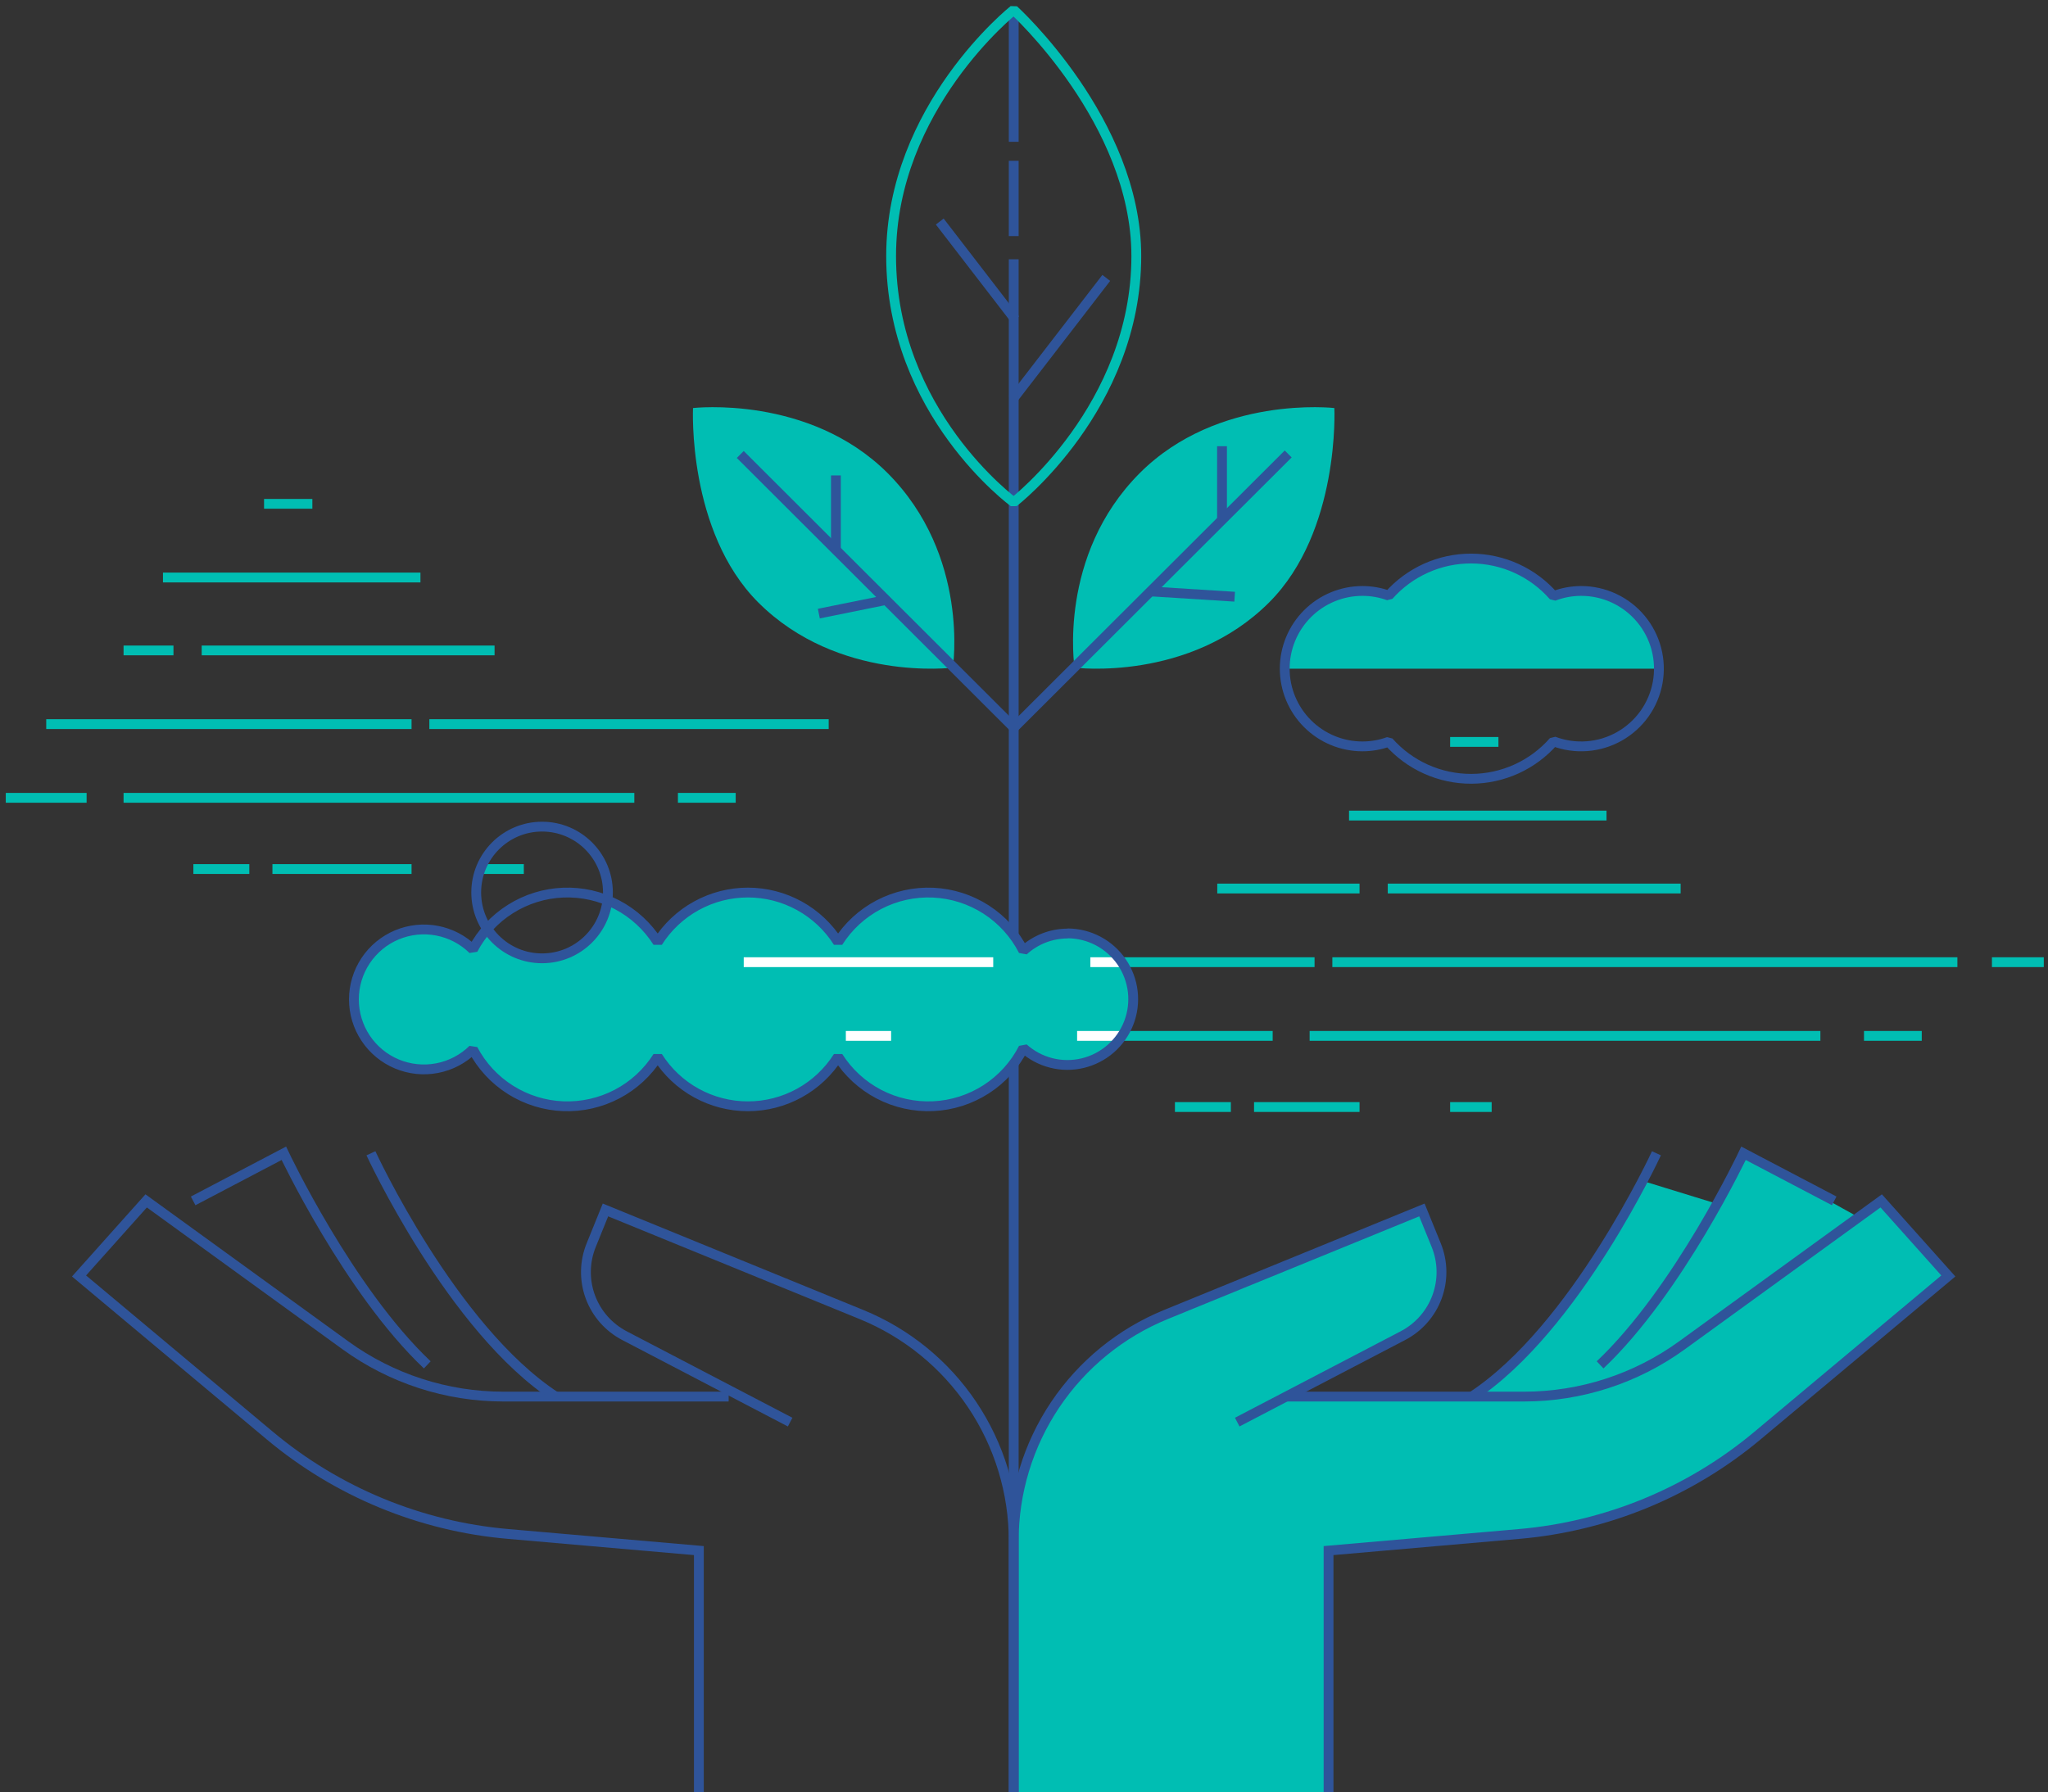 <svg width="313" height="274" viewBox="0 0 313 274" fill="none" xmlns="http://www.w3.org/2000/svg">
<rect x="0" y="0" width="313" height="274" fill="#333333" stroke="none"/>
<path d="M253.532 102.218C253.532 99.067 252.281 96.045 250.053 93.817C247.825 91.589 244.803 90.337 241.652 90.337C240.213 90.338 238.787 90.602 237.443 91.117C235.874 89.322 233.94 87.881 231.77 86.892C229.6 85.903 227.244 85.388 224.859 85.381C222.475 85.374 220.116 85.876 217.941 86.853C215.765 87.831 213.823 89.26 212.244 91.047C210.957 90.578 209.598 90.337 208.228 90.337C205.077 90.337 202.055 91.589 199.827 93.817C197.599 96.045 196.348 99.067 196.348 102.218H253.532Z" fill="#00BEB3"/>
<path d="M154.928 228.783V40.386" stroke="#2F549A" stroke-width="1.5" stroke-linecap="square" stroke-linejoin="bevel"/>
<path d="M163.17 142.708C160.667 142.711 158.256 143.649 156.41 145.339C155.1 142.774 153.136 140.602 150.715 139.042C148.295 137.483 145.505 136.591 142.629 136.458C139.753 136.326 136.892 136.957 134.339 138.287C131.785 139.617 129.629 141.599 128.089 144.032C126.617 141.707 124.582 139.792 122.171 138.465C119.76 137.137 117.053 136.442 114.301 136.442C111.55 136.442 108.842 137.137 106.432 138.465C104.021 139.792 101.985 141.707 100.514 144.032C98.678 141.152 95.995 138.913 92.833 137.623C92.603 139.681 91.743 141.617 90.371 143.168C88.999 144.719 87.182 145.808 85.168 146.288C83.153 146.768 81.04 146.614 79.117 145.848C77.193 145.081 75.553 143.74 74.42 142.007C73.571 142.963 72.838 144.017 72.237 145.146C70.733 143.669 68.827 142.67 66.757 142.273C64.688 141.876 62.547 142.099 60.604 142.914C58.661 143.73 57.001 145.101 55.835 146.856C54.668 148.611 54.045 150.671 54.045 152.778C54.045 154.886 54.668 156.946 55.835 158.701C57.001 160.456 58.661 161.827 60.604 162.642C62.547 163.458 64.688 163.681 66.757 163.284C68.827 162.887 70.733 161.887 72.237 160.411C73.573 162.942 75.55 165.078 77.972 166.603C80.393 168.129 83.173 168.992 86.032 169.105C88.892 169.218 91.731 168.577 94.265 167.246C96.799 165.916 98.939 163.942 100.47 161.524C101.942 163.85 103.977 165.765 106.388 167.092C108.799 168.419 111.506 169.115 114.258 169.115C117.009 169.115 119.716 168.419 122.127 167.092C124.538 165.765 126.574 163.85 128.045 161.524C129.584 163.959 131.74 165.943 134.295 167.274C136.849 168.606 139.711 169.237 142.588 169.103C145.465 168.969 148.256 168.076 150.676 166.514C153.096 164.952 155.059 162.776 156.366 160.209C157.574 161.31 159.033 162.099 160.615 162.509C162.197 162.919 163.856 162.937 165.446 162.562C167.037 162.187 168.513 161.43 169.745 160.356C170.977 159.282 171.929 157.924 172.518 156.399C173.108 154.875 173.316 153.229 173.126 151.606C172.937 149.982 172.354 148.43 171.429 147.082C170.504 145.735 169.264 144.633 167.818 143.872C166.371 143.112 164.76 142.715 163.126 142.717L163.17 142.708Z" fill="#00BEB3"/>
<path d="M154.928 274V235.675C154.927 228.218 157.146 220.929 161.303 214.738C165.459 208.546 171.365 203.733 178.268 200.91L217.312 184.952L218.908 189.222C220.06 192.281 220.032 195.659 218.829 198.699C217.627 201.738 215.335 204.22 212.402 205.662L196.567 213.483H234.339C241.938 213.483 249.343 211.09 255.505 206.644L287.508 183.567L297.767 195.044L272.252 216.517C259.825 226.972 244.483 233.351 228.307 234.79L203.046 237.034V274H154.928Z" fill="#00BEB3"/>
<path d="M284.878 186.539L266.465 176.298L262.423 184.023L251.025 180.516C251.025 180.516 239.416 206.706 221.336 215.018C227.421 226.057 247.132 219.34 247.132 219.34L274.313 204.786L284.878 186.539Z" fill="#00BEB3"/>
<path d="M221.626 113.414H229.009" stroke="#00BEB3" stroke-width="1.5" stroke-linejoin="bevel"/>
<path d="M206.177 124.672H245.527" stroke="#00BEB3" stroke-width="1.5" stroke-linejoin="bevel"/>
<path d="M221.626 169.231H227.974" stroke="#00BEB3" stroke-width="1.5" stroke-linejoin="bevel"/>
<path d="M191.657 169.231H207.781" stroke="#00BEB3" stroke-width="1.5" stroke-linejoin="bevel"/>
<path d="M179.566 169.231H188.115" stroke="#00BEB3" stroke-width="1.5" stroke-linejoin="bevel"/>
<path d="M212.095 135.825H256.855" stroke="#00BEB3" stroke-width="1.5" stroke-linejoin="bevel"/>
<path d="M186.036 135.825H207.781" stroke="#00BEB3" stroke-width="1.5" stroke-linejoin="bevel"/>
<path d="M203.625 147.083H299.152" stroke="#00BEB3" stroke-width="1.5" stroke-linejoin="bevel"/>
<path d="M142.793 147.083H200.907" stroke="#00BEB3" stroke-width="1.5" stroke-linejoin="bevel"/>
<path d="M200.153 158.35H278.214" stroke="#00BEB3" stroke-width="1.5" stroke-linejoin="bevel"/>
<path d="M164.616 158.35H194.506" stroke="#00BEB3" stroke-width="1.5" stroke-linejoin="bevel"/>
<path d="M284.878 158.35H293.707" stroke="#00BEB3" stroke-width="1.5" stroke-linejoin="bevel"/>
<path d="M40.356 77.018H47.739" stroke="#00BEB3" stroke-width="1.5" stroke-linejoin="bevel"/>
<path d="M24.907 88.285H64.258" stroke="#00BEB3" stroke-width="1.5" stroke-linejoin="bevel"/>
<path d="M73.701 132.844H80.058" stroke="#00BEB3" stroke-width="1.5" stroke-linejoin="bevel"/>
<path d="M41.637 132.844H62.899" stroke="#00BEB3" stroke-width="1.5" stroke-linejoin="bevel"/>
<path d="M29.554 132.844H38.103" stroke="#00BEB3" stroke-width="1.5" stroke-linejoin="bevel"/>
<path d="M30.826 99.429H75.586" stroke="#00BEB3" stroke-width="1.5" stroke-linejoin="bevel"/>
<path d="M18.884 99.429H26.512" stroke="#00BEB3" stroke-width="1.5" stroke-linejoin="bevel"/>
<path d="M65.617 110.696H126.651" stroke="#00BEB3" stroke-width="1.5" stroke-linejoin="bevel"/>
<path d="M7.065 110.696H62.899" stroke="#00BEB3" stroke-width="1.5" stroke-linejoin="bevel"/>
<path d="M18.884 121.963H96.945" stroke="#00BEB3" stroke-width="1.5" stroke-linejoin="bevel"/>
<path d="M0.883 121.963H13.237" stroke="#00BEB3" stroke-width="1.5" stroke-linejoin="bevel"/>
<path d="M103.609 121.963H112.438" stroke="#00BEB3" stroke-width="1.5" stroke-linejoin="bevel"/>
<path d="M106.809 274V237.034L77.647 234.491C64.246 233.329 51.528 228.073 41.216 219.437L12.08 195.053L22.338 183.576L52.798 205.662C59.816 210.749 68.261 213.49 76.928 213.492H111.36" stroke="#2F549A" stroke-width="1.5" stroke-miterlimit="10"/>
<path d="M65.301 208.643C53.254 197.245 43.382 176.298 43.382 176.298L29.519 183.576" stroke="#2F549A" stroke-width="1.5" stroke-miterlimit="10"/>
<path d="M56.691 176.298C56.691 176.298 69.063 203.146 84.915 213.492" stroke="#2F549A" stroke-width="1.5" stroke-miterlimit="10"/>
<path d="M154.928 274V235.579C154.928 228.151 152.717 220.891 148.575 214.725C144.434 208.558 138.551 203.764 131.675 200.954L92.535 184.961L90.36 190.327C89.329 192.855 89.278 195.676 90.219 198.239C91.16 200.802 93.024 202.921 95.446 204.181L120.759 217.394" stroke="#2F549A" stroke-width="1.5" stroke-miterlimit="10"/>
<path d="M203.046 274V237.034L232.2 234.491C245.597 233.327 258.313 228.071 268.622 219.437L297.767 195.053L287.508 183.576L257.048 205.662C250.031 210.749 241.586 213.49 232.919 213.492H196.567" stroke="#2F549A" stroke-width="1.5" stroke-miterlimit="10"/>
<path d="M244.545 208.643C256.593 197.245 266.465 176.298 266.465 176.298L280.328 183.576" stroke="#2F549A" stroke-width="1.5" stroke-miterlimit="10"/>
<path d="M253.156 176.298C253.156 176.298 240.784 203.146 224.94 213.492" stroke="#2F549A" stroke-width="1.5" stroke-miterlimit="10"/>
<path d="M154.928 274V235.579C154.926 228.152 157.135 220.892 161.275 214.725C165.415 208.559 171.297 203.765 178.172 200.954L217.312 184.961L219.495 190.327C220.524 192.856 220.572 195.678 219.63 198.24C218.688 200.802 216.823 202.921 214.401 204.181L189.088 217.394" stroke="#2F549A" stroke-width="1.5" stroke-miterlimit="10"/>
<path d="M241.652 90.337C240.213 90.338 238.787 90.602 237.443 91.117C235.874 89.322 233.94 87.881 231.77 86.892C229.6 85.903 227.244 85.388 224.859 85.381C222.475 85.374 220.116 85.876 217.941 86.853C215.765 87.831 213.823 89.26 212.244 91.047C210.957 90.578 209.598 90.337 208.228 90.337C206.668 90.337 205.123 90.644 203.682 91.241C202.24 91.838 200.931 92.713 199.827 93.817C198.724 94.92 197.849 96.23 197.252 97.671C196.655 99.112 196.348 100.657 196.348 102.218C196.348 103.778 196.655 105.323 197.252 106.764C197.849 108.206 198.724 109.515 199.827 110.618C200.931 111.722 202.24 112.597 203.682 113.194C205.123 113.791 206.668 114.098 208.228 114.098C209.598 114.098 210.957 113.858 212.244 113.388C213.823 115.174 215.765 116.603 217.94 117.58C220.115 118.557 222.473 119.06 224.857 119.054C227.242 119.048 229.597 118.534 231.768 117.547C233.938 116.559 235.873 115.121 237.443 113.327C239.072 113.944 240.816 114.196 242.553 114.064C244.289 113.933 245.976 113.421 247.493 112.565C249.01 111.709 250.32 110.53 251.331 109.112C252.341 107.693 253.028 106.07 253.341 104.357C253.655 102.644 253.588 100.883 253.145 99.198C252.703 97.514 251.895 95.947 250.78 94.609C249.665 93.272 248.269 92.196 246.691 91.457C245.114 90.719 243.394 90.337 241.652 90.337V90.337Z" stroke="#2F549A" stroke-width="1.5" stroke-linecap="square" stroke-linejoin="bevel"/>
<path d="M82.846 146.496C88.405 146.496 92.912 141.989 92.912 136.43C92.912 130.871 88.405 126.365 82.846 126.365C77.287 126.365 72.781 130.871 72.781 136.43C72.781 141.989 77.287 146.496 82.846 146.496Z" stroke="#2F549A" stroke-width="1.5" stroke-linecap="square" stroke-linejoin="bevel"/>
<path d="M164.616 158.35H171.534" stroke="white" stroke-width="1.5" stroke-linejoin="bevel"/>
<path d="M129.272 158.35H136.19" stroke="white" stroke-width="1.5" stroke-linejoin="bevel"/>
<path d="M166.642 147.083H171.534" stroke="white" stroke-width="1.5" stroke-linejoin="bevel"/>
<path d="M113.666 147.083H151.797" stroke="white" stroke-width="1.5" stroke-linejoin="bevel"/>
<path d="M163.17 142.708C160.667 142.711 158.256 143.649 156.41 145.339C155.1 142.774 153.136 140.602 150.716 139.042C148.295 137.483 145.505 136.591 142.629 136.458C139.753 136.326 136.892 136.957 134.339 138.287C131.785 139.617 129.629 141.599 128.089 144.032C126.617 141.707 124.582 139.792 122.171 138.465C119.76 137.137 117.053 136.441 114.301 136.441C111.55 136.441 108.843 137.137 106.432 138.465C104.021 139.792 101.985 141.707 100.514 144.032C98.983 141.614 96.843 139.641 94.309 138.31C91.775 136.98 88.936 136.339 86.076 136.452C83.217 136.565 80.437 137.427 78.016 138.953C75.594 140.479 73.617 142.614 72.281 145.146C70.777 143.669 68.871 142.67 66.801 142.273C64.732 141.876 62.591 142.099 60.648 142.914C58.705 143.73 57.045 145.101 55.879 146.856C54.712 148.61 54.089 150.671 54.089 152.778C54.089 154.886 54.712 156.946 55.879 158.701C57.045 160.456 58.705 161.827 60.648 162.642C62.591 163.457 64.732 163.681 66.801 163.284C68.871 162.887 70.777 161.887 72.281 160.411C73.617 162.942 75.594 165.078 78.016 166.603C80.437 168.129 83.217 168.992 86.076 169.105C88.936 169.217 91.775 168.576 94.309 167.246C96.843 165.916 98.983 163.942 100.514 161.524C101.985 163.849 104.021 165.765 106.432 167.092C108.843 168.419 111.55 169.115 114.301 169.115C117.053 169.115 119.76 168.419 122.171 167.092C124.582 165.765 126.617 163.849 128.089 161.524C129.629 163.957 131.785 165.94 134.339 167.27C136.892 168.6 139.753 169.231 142.629 169.098C145.505 168.965 148.295 168.074 150.716 166.514C153.136 164.955 155.1 162.782 156.41 160.218C157.622 161.307 159.08 162.086 160.66 162.487C162.24 162.888 163.893 162.898 165.478 162.518C167.063 162.138 168.531 161.379 169.757 160.306C170.984 159.232 171.931 157.877 172.517 156.356C173.103 154.836 173.311 153.195 173.123 151.576C172.934 149.958 172.355 148.409 171.436 147.064C170.516 145.718 169.283 144.616 167.843 143.853C166.403 143.09 164.8 142.688 163.17 142.682V142.708Z" stroke="#2F549A" stroke-width="1.5" stroke-linecap="square" stroke-linejoin="bevel"/>
<path d="M304.431 147.083H312.357" stroke="#00BEB3" stroke-width="1.5" stroke-linejoin="bevel"/>
<path d="M193.963 92.091C181.758 104.296 164.222 102.06 164.222 102.06C164.222 102.06 161.591 84.954 174.191 72.319C186.186 60.324 203.932 62.376 203.932 62.376C203.932 62.376 204.835 81.218 193.963 92.091Z" fill="#00BEB3"/>
<path d="M115.884 92.091C128.098 104.296 145.625 102.06 145.625 102.06C145.625 102.06 148.255 84.954 135.656 72.319C123.635 60.324 105.915 62.376 105.915 62.376C105.915 62.376 105.021 81.218 115.884 92.091Z" fill="#00BEB3"/>
<path d="M196.348 69.925L155.243 110.951" stroke="#2F549A" stroke-width="1.5" stroke-linecap="square" stroke-linejoin="bevel"/>
<path d="M113.666 70.004L154.682 110.951" stroke="#2F549A" stroke-width="1.5" stroke-linecap="square" stroke-linejoin="bevel"/>
<path d="M127.756 73.424V83.138" stroke="#2F549A" stroke-width="1.5" stroke-linecap="square" stroke-linejoin="bevel"/>
<path d="M125.879 93.651L135.042 91.793" stroke="#2F549A" stroke-width="1.5" stroke-linecap="square" stroke-linejoin="bevel"/>
<path d="M186.764 68.961V78.676" stroke="#2F549A" stroke-width="1.5" stroke-linecap="square" stroke-linejoin="bevel"/>
<path d="M187.948 91.17L176.251 90.433" stroke="#2F549A" stroke-width="1.5" stroke-linecap="square" stroke-linejoin="bevel"/>
<path d="M154.928 35.344V25.331" stroke="#2F549A" stroke-width="1.5" stroke-linecap="square" stroke-linejoin="bevel"/>
<path d="M154.928 20.93V2.719" stroke="#2F549A" stroke-width="1.5" stroke-linecap="square" stroke-linejoin="bevel"/>
<path d="M168.615 43.078L155.243 60.429" stroke="#2F549A" stroke-width="1.5" stroke-linecap="square" stroke-linejoin="bevel"/>
<path d="M144.082 34.459L154.682 48.224" stroke="#2F549A" stroke-width="1.5" stroke-linecap="square" stroke-linejoin="bevel"/>
<path d="M173.665 39.141C173.665 62.279 154.928 76.773 154.928 76.773C154.928 76.773 136.191 63.086 136.191 39.141C136.191 16.405 154.928 1.517 154.928 1.517C154.928 1.517 173.665 18.536 173.665 39.141Z" stroke="#00BEB3" stroke-width="1.5" stroke-linejoin="bevel"/>
</svg>
